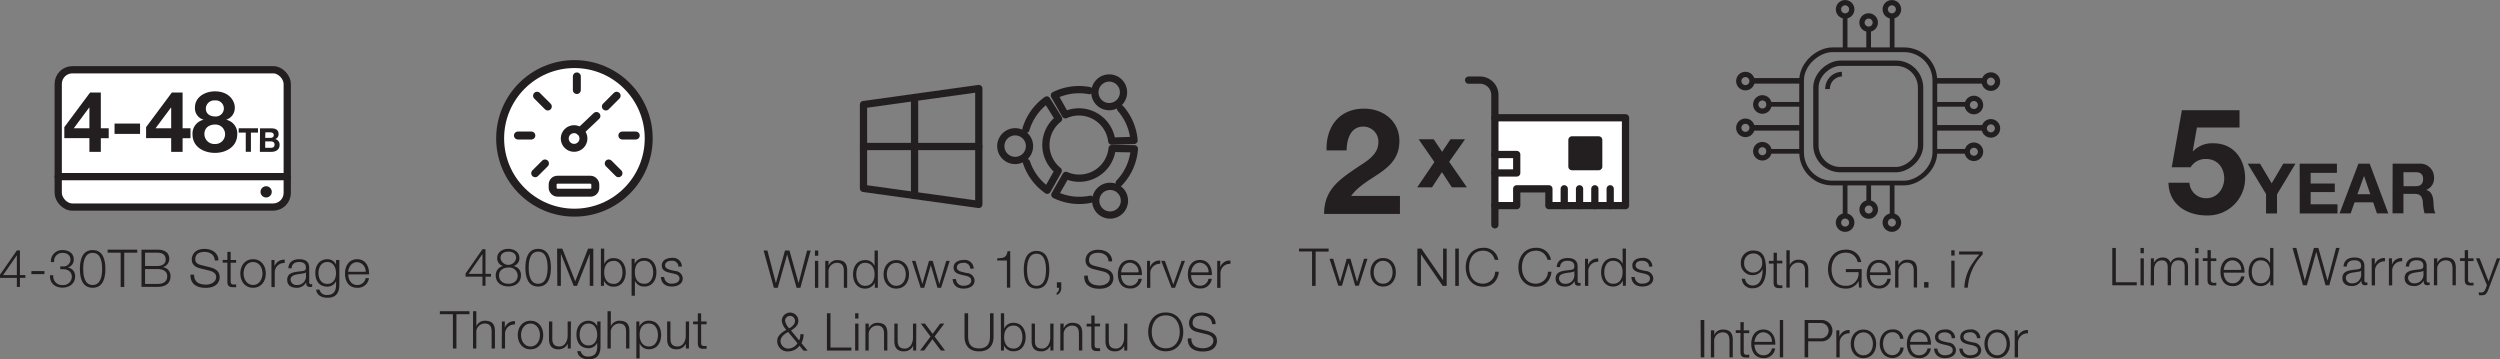 <svg id="Layer_1" data-name="Layer 1" xmlns="http://www.w3.org/2000/svg" viewBox="0 0 754.49 108.43"><rect x="0" y="0" width="754.49" height="108.43" fill="#808080" stroke="none"/><defs><style>.cls-1,.cls-5{fill:#fff;}.cls-1,.cls-10,.cls-11,.cls-12,.cls-3,.cls-4,.cls-5,.cls-6,.cls-7,.cls-8,.cls-9{stroke:#231f20;}.cls-1,.cls-3,.cls-4,.cls-7{stroke-linecap:round;}.cls-1,.cls-3,.cls-4{stroke-linejoin:round;stroke-width:2.19px;}.cls-2,.cls-4{fill:#231f20;}.cls-10,.cls-11,.cls-12,.cls-3,.cls-6,.cls-7,.cls-8,.cls-9{fill:none;}.cls-10,.cls-11,.cls-12,.cls-5,.cls-6,.cls-7,.cls-8,.cls-9{stroke-miterlimit:10;}.cls-5,.cls-6,.cls-7{stroke-width:2.4px;}.cls-8{stroke-width:1.42px;}.cls-9{stroke-width:1.61px;}.cls-10{stroke-width:1.68px;}.cls-11{stroke-width:1.68px;}.cls-12{stroke-width:1.6px;}</style></defs><rect class="cls-1" x="17.57" y="21.05" width="69.12" height="41.44" rx="4.27"/><line class="cls-1" x1="17.57" y1="53.31" x2="86.7" y2="53.31"/><path class="cls-2" d="M416.69,654h8.93v.91H421.7v10.35h-1.08V654.87h-3.93Z" transform="translate(-24.65 -578.98)"/><path class="cls-2" d="M425.9,657.08H427l2.09,7h0l2-7h1.12l2,7h0l2.09-7h1.05l-2.61,8.14h-1.09l-2-6.84h0l-2,6.84h-1.09Z" transform="translate(-24.65 -578.98)"/><path class="cls-2" d="M445.92,661.15c0,2.34-1.36,4.31-3.85,4.31s-3.85-2-3.85-4.31,1.36-4.3,3.85-4.3S445.92,658.82,445.92,661.15Zm-6.7,0c0,1.74.94,3.47,2.85,3.47s2.86-1.73,2.86-3.47-.95-3.47-2.86-3.47S439.22,659.42,439.22,661.15Z" transform="translate(-24.65 -578.98)"/><path class="cls-2" d="M452.41,654h1.2l6.56,9.53h0V654h1.08v11.26h-1.2l-6.57-9.53h0v9.53h-1.07Z" transform="translate(-24.65 -578.98)"/><path class="cls-2" d="M463.84,654h1.07v11.26h-1.07Z" transform="translate(-24.65 -578.98)"/><path class="cls-2" d="M475.72,657.37a3.42,3.42,0,0,0-3.46-2.73c-3,0-4.24,2.49-4.24,5s1.26,4.95,4.24,4.95a3.69,3.69,0,0,0,3.62-3.61H477c-.3,2.76-2.05,4.53-4.69,4.53-3.55,0-5.31-2.79-5.31-5.87s1.76-5.87,5.31-5.87a4.32,4.32,0,0,1,4.53,3.65Z" transform="translate(-24.65 -578.98)"/><path class="cls-2" d="M491.66,657.37a3.42,3.42,0,0,0-3.46-2.73c-3,0-4.24,2.49-4.24,5s1.26,4.95,4.24,4.95a3.68,3.68,0,0,0,3.62-3.61h1.07c-.3,2.76-2.05,4.53-4.69,4.53-3.55,0-5.31-2.79-5.31-5.87s1.76-5.87,5.31-5.87a4.32,4.32,0,0,1,4.53,3.65Z" transform="translate(-24.65 -578.98)"/><path class="cls-2" d="M494.47,659.58c.09-1.91,1.44-2.73,3.3-2.73,1.43,0,3,.44,3,2.61v4.33a.53.53,0,0,0,.59.6.74.74,0,0,0,.31-.07v.84a2.53,2.53,0,0,1-.64.06c-1,0-1.17-.56-1.17-1.42h0a3.12,3.12,0,0,1-3,1.66c-1.5,0-2.73-.74-2.73-2.38,0-2.29,2.23-2.37,4.37-2.62.82-.1,1.28-.21,1.28-1.11,0-1.34-1-1.67-2.13-1.67s-2.14.57-2.18,1.9Zm5.3,1.19h0c-.13.24-.57.32-.84.37-1.69.3-3.78.28-3.78,1.87a1.69,1.69,0,0,0,1.81,1.61,2.61,2.61,0,0,0,2.84-2.55Z" transform="translate(-24.65 -578.98)"/><path class="cls-2" d="M503,657.08h.91V659h0a3,3,0,0,1,3.08-2v1a2.8,2.8,0,0,0-3,2.91v4.34h-1Z" transform="translate(-24.65 -578.98)"/><path class="cls-2" d="M515.33,665.22h-.91v-1.54h0a3.22,3.22,0,0,1-2.9,1.78c-2.48,0-3.66-2-3.66-4.31s1.18-4.3,3.66-4.3a2.9,2.9,0,0,1,2.83,1.78h0V654h1Zm-3.85-.6c2.12,0,2.86-1.78,2.86-3.47s-.74-3.47-2.86-3.47c-1.89,0-2.66,1.78-2.66,3.47S509.59,664.62,511.48,664.62Z" transform="translate(-24.65 -578.98)"/><path class="cls-2" d="M522.32,659.46c0-1.23-1-1.78-2.13-1.78-.88,0-1.92.35-1.92,1.41,0,.88,1,1.2,1.69,1.37l1.32.3A2.38,2.38,0,0,1,523.6,663c0,1.77-1.75,2.45-3.26,2.45-1.9,0-3.19-.88-3.35-2.87h1a2.13,2.13,0,0,0,2.39,2c.93,0,2.23-.41,2.23-1.54,0-1-.89-1.26-1.78-1.49l-1.28-.28c-1.3-.35-2.27-.79-2.27-2.18,0-1.65,1.62-2.28,3.06-2.28a2.67,2.67,0,0,1,3,2.61Z" transform="translate(-24.65 -578.98)"/><path class="cls-2" d="M425,624.37c-.22-7.12,3.83-12.6,11.3-12.6,5.7,0,10.68,3.65,10.68,9.75,0,4.67-2.49,7.25-5.56,9.43s-6.72,4-9,7.17h14.73v5.42H424.26c0-7.2,4.45-10.27,9.83-13.92,2.76-1.87,6.5-3.79,6.54-7.61A4.5,4.5,0,0,0,436,617.2c-3.74,0-4.94,3.87-4.94,7.17Z" transform="translate(-24.65 -578.98)"/><path class="cls-2" d="M457.55,627.88,452.78,621h4.55l2.55,3.79,2.53-3.79h4.4L462,627.8l5.36,7.72h-4.54l-3-4.58-3,4.58h-4.47Z" transform="translate(-24.65 -578.98)"/><polyline class="cls-1" points="451.15 35.55 490.57 35.55 490.57 62.05 467.45 62.05 467.45 56.98 457.74 56.98 457.74 62.05 451.15 62.05"/><line class="cls-3" x1="476.7" y1="62.05" x2="476.7" y2="56.98"/><line class="cls-3" x1="472.08" y1="62.05" x2="472.08" y2="56.98"/><line class="cls-3" x1="481.32" y1="62.05" x2="481.32" y2="56.98"/><line class="cls-3" x1="485.95" y1="62.05" x2="485.95" y2="56.98"/><path class="cls-3" d="M475.8,646.82V607.65a4.49,4.49,0,0,0-4.49-4.49h-3.44" transform="translate(-24.65 -578.98)"/><rect class="cls-4" x="474.41" y="42.22" width="8.07" height="8.07"/><polyline class="cls-3" points="451.15 46.63 457.74 46.63 457.74 52.2 451.15 52.2"/><path class="cls-2" d="M24.65,661.88l5.11-7.34h.9V662h1.65v.83H30.66v2.75h-.92v-2.75H24.65Zm5.09.13v-6h0l-4.16,6Z" transform="translate(-24.65 -578.98)"/><path class="cls-2" d="M34.12,661.71v-.92h3.94v.92Z" transform="translate(-24.65 -578.98)"/><path class="cls-2" d="M40.74,662.07A2.6,2.6,0,0,0,43.51,665a2.57,2.57,0,0,0,2.82-2.45c0-1.56-1.18-2.33-2.65-2.33h-.84v-.84h.84a2.06,2.06,0,0,0,2.24-2c0-1.45-1.09-2.08-2.41-2.08A2.44,2.44,0,0,0,41,658.08H40a3.4,3.4,0,0,1,3.49-3.63c1.74,0,3.42.85,3.42,2.81a2.37,2.37,0,0,1-1.86,2.44v0a2.57,2.57,0,0,1,2.27,2.72c0,2.17-1.76,3.37-3.8,3.37-2.29,0-3.93-1.39-3.77-3.76Z" transform="translate(-24.65 -578.98)"/><path class="cls-2" d="M56.46,660.13c0,2.59-.63,5.7-3.85,5.7s-3.85-3.11-3.85-5.68.63-5.7,3.85-5.7S56.46,657.56,56.46,660.13Zm-6.7,0c0,1.92.33,4.86,2.85,4.86s2.86-2.94,2.86-4.86-.33-4.84-2.86-4.84S49.76,658.22,49.76,660.13Z" transform="translate(-24.65 -578.98)"/><path class="cls-2" d="M57.14,654.32h8.93v.92H62.14v10.35H61.07V655.24H57.14Z" transform="translate(-24.65 -578.98)"/><path class="cls-2" d="M67.35,654.32h4.77c1.89,0,3.61.67,3.61,2.76a2.56,2.56,0,0,1-2,2.53v0a2.64,2.64,0,0,1,2.38,2.75c0,1.07-.38,3.2-4,3.2H67.35Zm1.08,4.94h3.69c1.72,0,2.54-.85,2.54-1.91,0-1.4-.87-2.11-2.54-2.11H68.43Zm0,5.41h3.69c1.59,0,3-.52,3-2.32,0-1.43-1.09-2.17-3-2.17H68.43Z" transform="translate(-24.65 -578.98)"/><path class="cls-2" d="M83.21,661.88c0,2.32,1.63,3,3.68,3,1.18,0,3-.65,3-2.29,0-1.28-1.27-1.78-2.32-2l-2.5-.62c-1.33-.33-2.55-1-2.55-2.71,0-1.11.71-3.17,3.89-3.17,2.22,0,4.18,1.2,4.16,3.5H89.48C89.42,655.87,88,655,86.4,655s-2.82.57-2.82,2.24c0,1.06.79,1.5,1.7,1.72l2.75.68c1.59.43,2.92,1.12,2.92,3,0,.77-.32,3.22-4.31,3.22-2.67,0-4.62-1.2-4.5-4Z" transform="translate(-24.65 -578.98)"/><path class="cls-2" d="M94.26,657.45h1.66v.83H94.26v5.49c0,.65.1,1,.81,1.08a8.24,8.24,0,0,0,.85-.05v.85c-.3,0-.59,0-.88,0-1.33,0-1.79-.44-1.77-1.83v-5.57H91.85v-.83h1.42V655h1Z" transform="translate(-24.65 -578.98)"/><path class="cls-2" d="M104.87,661.52c0,2.33-1.36,4.31-3.85,4.31s-3.85-2-3.85-4.31,1.35-4.31,3.85-4.31S104.87,659.18,104.87,661.52Zm-6.71,0c0,1.73,1,3.47,2.86,3.47s2.85-1.74,2.85-3.47-.94-3.47-2.85-3.47S98.16,659.78,98.16,661.52Z" transform="translate(-24.65 -578.98)"/><path class="cls-2" d="M106.57,657.45h.92v1.91h0a3,3,0,0,1,3.08-2v1a2.81,2.81,0,0,0-3,2.92v4.34h-1Z" transform="translate(-24.65 -578.98)"/><path class="cls-2" d="M111.67,659.94c.1-1.91,1.44-2.73,3.3-2.73,1.43,0,3,.44,3,2.62v4.32a.52.52,0,0,0,.58.6.9.9,0,0,0,.31-.06v.84a3.1,3.1,0,0,1-.64.06c-1,0-1.17-.57-1.17-1.42h0a3.12,3.12,0,0,1-3,1.66c-1.5,0-2.73-.75-2.73-2.39,0-2.28,2.23-2.36,4.37-2.62.82-.09,1.28-.2,1.28-1.1,0-1.34-1-1.67-2.13-1.67s-2.14.57-2.18,1.89Zm5.3,1.2h0c-.13.24-.57.32-.84.36-1.68.3-3.78.29-3.78,1.88a1.7,1.7,0,0,0,1.81,1.61,2.61,2.61,0,0,0,2.84-2.56Z" transform="translate(-24.65 -578.98)"/><path class="cls-2" d="M127.06,664.93c0,2.43-1,3.91-3.62,3.91-1.62,0-3.23-.73-3.37-2.46h1a2.14,2.14,0,0,0,2.38,1.62c1.83,0,2.62-1.09,2.62-3.07v-1.11h0a2.81,2.81,0,0,1-2.59,1.67c-2.6,0-3.67-1.86-3.67-4.18s1.32-4.1,3.67-4.1a2.85,2.85,0,0,1,2.59,1.64h0v-1.4h1Zm-1-3.51c0-1.59-.74-3.37-2.62-3.37s-2.68,1.69-2.68,3.37.85,3.24,2.68,3.24S126.06,663.08,126.06,661.42Z" transform="translate(-24.65 -578.98)"/><path class="cls-2" d="M129.76,661.79c0,1.45.77,3.2,2.68,3.2a2.49,2.49,0,0,0,2.56-2.08h1a3.33,3.33,0,0,1-3.55,2.92c-2.59,0-3.68-2-3.68-4.31,0-2.15,1.09-4.31,3.68-4.31s3.66,2.29,3.58,4.58ZM135,661a2.74,2.74,0,0,0-2.59-2.9c-1.63,0-2.53,1.42-2.68,2.9Z" transform="translate(-24.65 -578.98)"/><path class="cls-2" d="M51.63,620.67H44.06v-3.32l7.77-10.44h3.25v10.77h2.38v3H55.08v4.14H51.63Zm0-9.21h-.08l-4.63,6.22h4.71Z" transform="translate(-24.65 -578.98)"/><path class="cls-2" d="M59.22,616.27h7.7v3.12h-7.7Z" transform="translate(-24.65 -578.98)"/><path class="cls-2" d="M76.31,620.67H68.74v-3.32l7.77-10.44h3.25v10.77h2.38v3H79.76v4.14H76.31Zm0-9.21h-.08l-4.63,6.22h4.71Z" transform="translate(-24.65 -578.98)"/><path class="cls-2" d="M89.51,606.55c4.45,0,6,3.07,6,4.81a3.75,3.75,0,0,1-2.61,3.76v0a4.2,4.2,0,0,1,3.35,4.38c0,3.76-3.37,5.62-6.7,5.62s-6.8-1.74-6.8-5.6a4.26,4.26,0,0,1,3.38-4.4v0a3.57,3.57,0,0,1-2.64-3.68C83.47,608.22,86.59,606.55,89.51,606.55Zm0,15.89a2.94,2.94,0,0,0,3.07-3,2.9,2.9,0,0,0-3.07-2.87c-1.76,0-3.17,1-3.17,2.84A3,3,0,0,0,89.53,622.44Zm0-8.32a2.43,2.43,0,1,0,0-4.83,2.52,2.52,0,0,0-2.74,2.48C86.77,613.33,88.05,614.12,89.51,614.12Z" transform="translate(-24.65 -578.98)"/><path class="cls-2" d="M98.82,619H96.69v-1.31h5.82V619h-2.13v5.79H98.82Z" transform="translate(-24.65 -578.98)"/><path class="cls-2" d="M103.12,617.71h3.35c1.35,0,2.26.44,2.26,1.76a1.53,1.53,0,0,1-1,1.48,1.73,1.73,0,0,1,1.3,1.8c0,1.45-1.22,2.06-2.5,2.06h-3.45Zm1.57,2.88h1.58c.54,0,1-.25,1-.85s-.51-.82-1.07-.82h-1.46Zm0,3h1.67c.61,0,1.15-.2,1.15-.93s-.46-1-1.12-1h-1.7Z" transform="translate(-24.65 -578.98)"/><circle class="cls-2" cx="80.32" cy="57.9" r="1.7"/><path class="cls-2" d="M255.1,654.58h1.15l2.56,9.86h0l2.75-9.86h1.34l2.76,9.86h0l2.57-9.86h1.08l-3.11,11.26h-1.14l-2.85-10.08h0l-2.84,10.08h-1.16Z" transform="translate(-24.65 -578.98)"/><path class="cls-2" d="M270.6,654.58h1v1.59h-1Zm0,3.12h1v8.14h-1Z" transform="translate(-24.65 -578.98)"/><path class="cls-2" d="M273.71,657.7h1v1.41h0a2.78,2.78,0,0,1,2.61-1.64c2.29,0,3,1.2,3,3.14v5.23h-1v-5.08c0-1.4-.46-2.46-2.07-2.46a2.57,2.57,0,0,0-2.56,2.8v4.74h-1Z" transform="translate(-24.65 -578.98)"/><path class="cls-2" d="M289.58,665.84h-.91V664.3h0a3.22,3.22,0,0,1-2.91,1.78c-2.47,0-3.66-2-3.66-4.31s1.19-4.3,3.66-4.3a2.9,2.9,0,0,1,2.83,1.78h0v-4.67h1Zm-3.85-.59c2.12,0,2.86-1.79,2.86-3.48s-.74-3.47-2.86-3.47c-1.89,0-2.66,1.79-2.66,3.47S283.84,665.25,285.73,665.25Z" transform="translate(-24.65 -578.98)"/><path class="cls-2" d="M299,661.77c0,2.34-1.36,4.31-3.85,4.31s-3.85-2-3.85-4.31,1.36-4.3,3.85-4.3S299,659.44,299,661.77Zm-6.71,0c0,1.74,1,3.48,2.86,3.48s2.86-1.74,2.86-3.48-.95-3.47-2.86-3.47S292.28,660,292.28,661.77Z" transform="translate(-24.65 -578.98)"/><path class="cls-2" d="M299.88,657.7h1.05l2.09,7h0l2-7h1.12l2,7h0l2.08-7h1.05l-2.61,8.14h-1.09l-2-6.84h0l-2,6.84H302.5Z" transform="translate(-24.65 -578.98)"/><path class="cls-2" d="M317.49,660.09a1.88,1.88,0,0,0-2.13-1.79c-.89,0-1.93.35-1.93,1.41,0,.88,1,1.2,1.69,1.37l1.33.3a2.39,2.39,0,0,1,2.32,2.26c0,1.76-1.76,2.44-3.27,2.44-1.89,0-3.19-.88-3.35-2.87h1a2.15,2.15,0,0,0,2.4,2c.93,0,2.22-.42,2.22-1.55,0-1-.88-1.26-1.78-1.48l-1.28-.29c-1.29-.35-2.27-.79-2.27-2.18,0-1.65,1.62-2.28,3.06-2.28a2.67,2.67,0,0,1,3,2.62Z" transform="translate(-24.65 -578.98)"/><path class="cls-2" d="M325.62,656.93c1.73-.06,2.81-.09,3.11-2.13h.8v11h-1v-8.2h-2.92Z" transform="translate(-24.65 -578.98)"/><path class="cls-2" d="M341.32,660.39c0,2.58-.63,5.69-3.85,5.69s-3.85-3.11-3.85-5.68.63-5.69,3.85-5.69S341.32,657.81,341.32,660.39Zm-6.71,0c0,1.92.33,4.86,2.86,4.86s2.85-2.94,2.85-4.86-.33-4.85-2.85-4.85S334.61,658.48,334.61,660.39Z" transform="translate(-24.65 -578.98)"/><path class="cls-2" d="M344.93,664.17v1.69a2.13,2.13,0,0,1-1.38,2.15v-.68c.52-.19.75-1,.72-1.49h-.66v-1.67Z" transform="translate(-24.65 -578.98)"/><path class="cls-2" d="M352.94,662.14c-.05,2.32,1.62,3,3.67,3,1.19,0,3-.65,3-2.29,0-1.28-1.27-1.78-2.32-2l-2.5-.61c-1.33-.33-2.54-1-2.54-2.72,0-1.1.71-3.17,3.88-3.17,2.22,0,4.18,1.2,4.16,3.51H359.2c-.06-1.72-1.48-2.59-3.08-2.59s-2.82.57-2.82,2.24c0,1.06.79,1.5,1.7,1.72l2.75.68c1.59.42,2.92,1.12,2.92,3,0,.78-.32,3.22-4.31,3.22-2.67,0-4.62-1.2-4.5-3.94Z" transform="translate(-24.65 -578.98)"/><path class="cls-2" d="M363,662c0,1.45.77,3.21,2.68,3.21a2.5,2.5,0,0,0,2.56-2.09h1a3.32,3.32,0,0,1-3.55,2.92c-2.59,0-3.67-2-3.67-4.31,0-2.14,1.08-4.3,3.67-4.3s3.66,2.28,3.58,4.57Zm5.27-.83a2.74,2.74,0,0,0-2.59-2.91c-1.62,0-2.52,1.42-2.68,2.91Z" transform="translate(-24.65 -578.98)"/><path class="cls-2" d="M370.82,657.7h.91v1.91h0a3,3,0,0,1,3.08-2v1a2.8,2.8,0,0,0-3,2.92v4.33h-1Z" transform="translate(-24.65 -578.98)"/><path class="cls-2" d="M375.09,657.7h1.11l2.55,7.15h0l2.52-7.15h1l-3,8.14h-1.06Z" transform="translate(-24.65 -578.98)"/><path class="cls-2" d="M384.12,662c0,1.45.78,3.21,2.68,3.21a2.49,2.49,0,0,0,2.56-2.09h1a3.32,3.32,0,0,1-3.55,2.92c-2.58,0-3.67-2-3.67-4.31,0-2.14,1.09-4.3,3.67-4.3s3.66,2.28,3.59,4.57Zm5.27-.83a2.74,2.74,0,0,0-2.59-2.91c-1.62,0-2.52,1.42-2.68,2.91Z" transform="translate(-24.65 -578.98)"/><path class="cls-2" d="M392,657.7h.92v1.91h0a3,3,0,0,1,3.07-2v1a2.8,2.8,0,0,0-3,2.92v4.33h-1Z" transform="translate(-24.65 -578.98)"/><path class="cls-2" d="M265.93,683.32a4.26,4.26,0,0,1-3.31,1.7,3.09,3.09,0,0,1-3.41-3.16c0-1.61,1.5-2.66,2.76-3.34a4.75,4.75,0,0,1-1.38-2.71,2.5,2.5,0,0,1,5,0c0,1.4-1.09,2.2-2.21,2.91l2.46,3a3.88,3.88,0,0,0,.34-1.89h1a6.06,6.06,0,0,1-.66,2.7l1.89,2.28h-1.25Zm-3.42-4.15c-1.07.58-2.3,1.43-2.3,2.79a2.32,2.32,0,0,0,2.44,2.22,3.36,3.36,0,0,0,2.67-1.61Zm-.93-3.36a4.45,4.45,0,0,0,1.26,2.27c.79-.49,1.74-1.19,1.74-2.27a1.5,1.5,0,0,0-3,0Z" transform="translate(-24.65 -578.98)"/><path class="cls-2" d="M274.21,673.52h1.07v10.35h6.31v.91h-7.38Z" transform="translate(-24.65 -578.98)"/><path class="cls-2" d="M282.73,673.52h1v1.59h-1Zm0,3.12h1v8.14h-1Z" transform="translate(-24.65 -578.98)"/><path class="cls-2" d="M285.84,676.64h1v1.41h0a2.78,2.78,0,0,1,2.61-1.64c2.28,0,3,1.19,3,3.13v5.24h-1V679.7c0-1.4-.46-2.46-2.07-2.46a2.57,2.57,0,0,0-2.56,2.79v4.75h-1Z" transform="translate(-24.65 -578.98)"/><path class="cls-2" d="M301.14,684.78h-.91v-1.46h0a3,3,0,0,1-2.81,1.7c-2.05,0-2.86-1.2-2.86-3.09v-5.29h1v5.3c.05,1.47.6,2.24,2.18,2.24s2.44-1.61,2.44-3.26v-4.28h1Z" transform="translate(-24.65 -578.98)"/><path class="cls-2" d="M305.47,680.55l-2.92-3.91h1.25l2.32,3.09,2.27-3.09h1.25l-2.94,3.9,3.17,4.24h-1.26l-2.56-3.42-2.5,3.42h-1.24Z" transform="translate(-24.65 -578.98)"/><path class="cls-2" d="M315.74,673.52h1.08v7c0,2.62,1.23,3.61,3.3,3.61s3.32-1,3.31-3.61v-7h1.07v7.21c0,2.32-1.25,4.29-4.38,4.29s-4.38-2-4.38-4.29Z" transform="translate(-24.65 -578.98)"/><path class="cls-2" d="M326.7,673.52h1v4.67h0a2.9,2.9,0,0,1,2.83-1.78c2.47,0,3.66,2,3.66,4.3S333,685,330.55,685a3.06,3.06,0,0,1-2.91-1.78h0v1.54h-.91Zm3.85,3.72c-2.12,0-2.86,1.78-2.86,3.47s.74,3.47,2.86,3.47c1.89,0,2.66-1.78,2.66-3.47S332.44,677.24,330.55,677.24Z" transform="translate(-24.65 -578.98)"/><path class="cls-2" d="M342.57,684.78h-.91v-1.46h0a3,3,0,0,1-2.81,1.7c-2.05,0-2.86-1.2-2.86-3.09v-5.29h1v5.3c0,1.47.6,2.24,2.17,2.24s2.45-1.61,2.45-3.26v-4.28h1Z" transform="translate(-24.65 -578.98)"/><path class="cls-2" d="M344.66,676.64h1v1.41h0a2.77,2.77,0,0,1,2.61-1.64c2.28,0,3,1.19,3,3.13v5.24h-1V679.7c0-1.4-.45-2.46-2.06-2.46a2.57,2.57,0,0,0-2.56,2.79v4.75h-1Z" transform="translate(-24.65 -578.98)"/><path class="cls-2" d="M355,676.64h1.65v.84H355V683c0,.65.09,1,.8,1.07a6,6,0,0,0,.85,0v.86c-.3,0-.58,0-.88,0-1.32,0-1.78-.44-1.77-1.83v-5.57h-1.42v-.84H354V674.2h1Z" transform="translate(-24.65 -578.98)"/><path class="cls-2" d="M364.86,684.78h-.92v-1.46h0a3,3,0,0,1-2.81,1.7c-2.05,0-2.85-1.2-2.85-3.09v-5.29h1v5.3c.05,1.47.6,2.24,2.18,2.24s2.44-1.61,2.44-3.26v-4.28h1Z" transform="translate(-24.65 -578.98)"/><path class="cls-2" d="M376.47,673.28c3.54,0,5.3,2.79,5.3,5.87S380,685,376.47,685s-5.31-2.79-5.31-5.87S372.92,673.28,376.47,673.28Zm0,10.82c3,0,4.23-2.49,4.23-5s-1.26-4.95-4.23-4.95-4.24,2.49-4.24,4.95S373.49,684.1,376.47,684.1Z" transform="translate(-24.65 -578.98)"/><path class="cls-2" d="M384.18,681.08c-.05,2.31,1.62,3,3.67,3,1.19,0,3-.64,3-2.28,0-1.28-1.27-1.79-2.31-2l-2.51-.61c-1.33-.34-2.54-1-2.54-2.72,0-1.1.71-3.17,3.88-3.17,2.22,0,4.18,1.2,4.16,3.5h-1.07c-.06-1.72-1.48-2.58-3.08-2.58s-2.82.56-2.82,2.24c0,1,.79,1.5,1.7,1.72l2.75.67c1.59.43,2.92,1.13,2.92,3,0,.77-.32,3.22-4.31,3.22-2.67,0-4.62-1.2-4.5-3.94Z" transform="translate(-24.65 -578.98)"/><path class="cls-2" d="M165.16,661.51l5.11-7.33h.9v7.46h1.66v.84h-1.66v2.74h-.92v-2.74h-5.09Zm5.09.13v-6h0l-4.16,6Z" transform="translate(-24.65 -578.98)"/><path class="cls-2" d="M179.61,659.27v0a2.69,2.69,0,0,1,2.26,2.82c0,2.22-1.74,3.33-3.8,3.33s-3.81-1.11-3.81-3.33a2.78,2.78,0,0,1,2.24-2.82v0a2.37,2.37,0,0,1-1.79-2.43c0-1.89,1.72-2.76,3.34-2.76s3.36.87,3.36,2.76A2.42,2.42,0,0,1,179.61,659.27Zm1.27,2.86a2.49,2.49,0,0,0-2.81-2.4c-1.52,0-2.81.77-2.81,2.4s1.26,2.49,2.81,2.49S180.88,663.82,180.88,662.13Zm-.46-5.29c0-1.26-1-1.92-2.35-1.92s-2.37.66-2.37,1.92a2.38,2.38,0,0,0,4.72,0Z" transform="translate(-24.65 -578.98)"/><path class="cls-2" d="M190.91,659.76c0,2.59-.63,5.7-3.85,5.7s-3.85-3.11-3.85-5.68.63-5.7,3.85-5.7S190.91,657.19,190.91,659.76Zm-6.7,0c0,1.93.33,4.86,2.85,4.86s2.86-2.93,2.86-4.86-.33-4.84-2.86-4.84S184.21,657.85,184.21,659.76Z" transform="translate(-24.65 -578.98)"/><path class="cls-2" d="M192.78,654h1.57l3.9,9.87,3.88-9.87h1.58v11.26h-1.07v-9.73h0l-3.85,9.73h-1l-3.87-9.73h0v9.73h-1.07Z" transform="translate(-24.65 -578.98)"/><path class="cls-2" d="M206,654h1v4.67h0a2.91,2.91,0,0,1,2.83-1.79c2.47,0,3.66,2,3.66,4.31s-1.19,4.31-3.66,4.31a3.06,3.06,0,0,1-2.91-1.78h0v1.54H206Zm3.85,3.72c-2.12,0-2.86,1.78-2.86,3.47s.74,3.47,2.86,3.47c1.89,0,2.66-1.78,2.66-3.47S211.73,657.68,209.84,657.68Z" transform="translate(-24.65 -578.98)"/><path class="cls-2" d="M215.27,657.08h.91v1.55h0a3.06,3.06,0,0,1,2.91-1.79c2.47,0,3.66,2,3.66,4.31s-1.19,4.31-3.66,4.31a2.92,2.92,0,0,1-2.83-1.78h0v4.56h-1Zm3.85.6c-2.2,0-2.86,1.63-2.86,3.47s.74,3.47,2.86,3.47c1.89,0,2.66-1.78,2.66-3.47S221,657.68,219.12,657.68Z" transform="translate(-24.65 -578.98)"/><path class="cls-2" d="M229.42,659.46a1.87,1.87,0,0,0-2.13-1.78c-.88,0-1.92.35-1.92,1.4,0,.89,1,1.2,1.68,1.38l1.33.3A2.38,2.38,0,0,1,230.7,663c0,1.77-1.75,2.45-3.27,2.45-1.89,0-3.18-.88-3.34-2.87h1a2.15,2.15,0,0,0,2.4,2c.93,0,2.23-.41,2.23-1.54,0-1-.89-1.27-1.79-1.49l-1.28-.28c-1.29-.35-2.27-.79-2.27-2.18,0-1.65,1.63-2.29,3.06-2.29a2.68,2.68,0,0,1,3,2.62Z" transform="translate(-24.65 -578.98)"/><path class="cls-2" d="M157.4,672.9h8.93v.91H162.4v10.35h-1.07V673.81H157.4Z" transform="translate(-24.65 -578.98)"/><path class="cls-2" d="M167.41,672.9h1v4.52h0a2.78,2.78,0,0,1,2.61-1.64c2.28,0,3,1.2,3,3.14v5.24h-1v-5.08c0-1.4-.45-2.46-2.06-2.46a2.57,2.57,0,0,0-2.56,2.79v4.75h-1Z" transform="translate(-24.65 -578.98)"/><path class="cls-2" d="M176.12,676H177v1.91h0a3,3,0,0,1,3.07-2v1a2.81,2.81,0,0,0-3,2.92v4.34h-1Z" transform="translate(-24.65 -578.98)"/><path class="cls-2" d="M188.6,680.09c0,2.34-1.36,4.31-3.85,4.31s-3.85-2-3.85-4.31,1.36-4.31,3.85-4.31S188.6,677.76,188.6,680.09Zm-6.71,0c0,1.74,1,3.47,2.86,3.47s2.86-1.73,2.86-3.47-1-3.47-2.86-3.47S181.89,678.36,181.89,680.09Z" transform="translate(-24.65 -578.98)"/><path class="cls-2" d="M196.9,684.16H196v-1.47h0a3,3,0,0,1-2.81,1.71c-2.05,0-2.86-1.2-2.86-3.09V676h1v5.3c.05,1.47.6,2.24,2.18,2.24s2.45-1.61,2.45-3.26V676h1Z" transform="translate(-24.65 -578.98)"/><path class="cls-2" d="M205.88,683.5c0,2.43-.94,3.91-3.61,3.91-1.63,0-3.24-.72-3.38-2.46h1a2.14,2.14,0,0,0,2.38,1.63c1.83,0,2.62-1.09,2.62-3.08v-1.11h0a2.82,2.82,0,0,1-2.59,1.68c-2.6,0-3.68-1.86-3.68-4.18s1.33-4.11,3.68-4.11a2.88,2.88,0,0,1,2.59,1.64h0V676h1Zm-1-3.5c0-1.6-.74-3.38-2.62-3.38s-2.68,1.69-2.68,3.38.85,3.23,2.68,3.23S204.89,681.65,204.89,680Z" transform="translate(-24.65 -578.98)"/><path class="cls-2" d="M208,672.9h1v4.52h0a2.77,2.77,0,0,1,2.6-1.64c2.29,0,3,1.2,3,3.14v5.24h-1v-5.08c0-1.4-.46-2.46-2.07-2.46a2.57,2.57,0,0,0-2.55,2.79v4.75h-1Z" transform="translate(-24.65 -578.98)"/><path class="cls-2" d="M216.69,676h.92v1.55h0a3,3,0,0,1,2.9-1.79c2.48,0,3.67,2,3.67,4.31s-1.19,4.31-3.67,4.31a2.91,2.91,0,0,1-2.82-1.78h0v4.55h-1Zm3.85.6c-2.19,0-2.85,1.62-2.85,3.47,0,1.69.74,3.47,2.85,3.47,1.9,0,2.67-1.78,2.67-3.47S222.44,676.62,220.54,676.62Z" transform="translate(-24.65 -578.98)"/><path class="cls-2" d="M232.57,684.16h-.92v-1.47h0a3,3,0,0,1-2.81,1.71c-2.05,0-2.85-1.2-2.85-3.09V676h1v5.3c.05,1.47.6,2.24,2.18,2.24s2.45-1.61,2.45-3.26V676h1Z" transform="translate(-24.65 -578.98)"/><path class="cls-2" d="M236.25,676h1.65v.84h-1.65v5.49c0,.64.09,1,.8,1.07a7.92,7.92,0,0,0,.85,0v.85c-.3,0-.58,0-.88,0-1.32,0-1.78-.45-1.77-1.83v-5.57h-1.42V676h1.42v-2.45h1Z" transform="translate(-24.65 -578.98)"/><circle class="cls-5" cx="173.36" cy="41.76" r="22.42"/><rect class="cls-6" x="166.79" y="54.24" width="12.87" height="3.91" rx="1.43"/><circle class="cls-6" cx="173.26" cy="41.8" r="2.82"/><line class="cls-7" x1="175.08" y1="39.66" x2="180" y2="35"/><line class="cls-7" x1="182.85" y1="32.14" x2="186.1" y2="28.89"/><line class="cls-7" x1="187.82" y1="40.9" x2="191.87" y2="40.9"/><line class="cls-7" x1="183.71" y1="49.33" x2="186.66" y2="52.28"/><line class="cls-7" x1="174.09" y1="23.06" x2="174.09" y2="27.17"/><line class="cls-7" x1="165.33" y1="32.14" x2="162.08" y2="28.89"/><line class="cls-7" x1="160.36" y1="40.9" x2="156.31" y2="40.9"/><line class="cls-7" x1="164.47" y1="49.33" x2="161.52" y2="52.28"/><polygon class="cls-3" points="295.4 61.7 260.6 56.86 260.6 31.56 295.4 26.72 295.4 61.7"/><line class="cls-3" x1="260.6" y1="44.21" x2="295.4" y2="44.21"/><line class="cls-3" x1="276.01" y1="29.42" x2="276.01" y2="59"/><path class="cls-3" d="M334.45,628a16.73,16.73,0,0,0,6.26,8.39l3.31-5.89a10,10,0,0,1,.11-15.65l-3.56-5.7a16.7,16.7,0,0,0-6.3,8.86" transform="translate(-24.65 -578.98)"/><path class="cls-3" d="M335.35,623.08a4.33,4.33,0,1,1-4.33-4.33A4.33,4.33,0,0,1,335.35,623.08Z" transform="translate(-24.65 -578.98)"/><path class="cls-3" d="M362.41,634.21A16.59,16.59,0,0,0,367,623.89l-6.71-.13a10,10,0,0,1-9.94,9,9.83,9.83,0,0,1-4-.85l-3.34,5.84a16.81,16.81,0,0,0,10.7,1.38" transform="translate(-24.65 -578.98)"/><path class="cls-3" d="M364,639.54a4.33,4.33,0,1,1-4.32-4.32A4.32,4.32,0,0,1,364,639.54Z" transform="translate(-24.65 -578.98)"/><path class="cls-3" d="M353.41,606.32a16.79,16.79,0,0,0-10.55,1.45l3.32,5.85a10,10,0,0,1,14,7.94l6.72-.2a16.58,16.58,0,0,0-4.07-9.61" transform="translate(-24.65 -578.98)"/><path class="cls-3" d="M363.72,606.84a4.32,4.32,0,1,1-4.32-4.32A4.31,4.31,0,0,1,363.72,606.84Z" transform="translate(-24.65 -578.98)"/><path class="cls-2" d="M662.13,653.81h1.07v10.35h6.31v.92h-7.38Z" transform="translate(-24.65 -578.98)"/><path class="cls-2" d="M670.65,653.81h1v1.6h-1Zm0,3.13h1v8.14h-1Z" transform="translate(-24.65 -578.98)"/><path class="cls-2" d="M673.78,656.94h.91v1.37h0a2.84,2.84,0,0,1,2.67-1.61,2.26,2.26,0,0,1,2.33,1.59,2.75,2.75,0,0,1,2.59-1.59c1.78,0,2.7.93,2.7,2.86v5.52h-1V659.6c0-1.34-.5-2.06-1.92-2.06-1.72,0-2.21,1.42-2.21,2.93v4.61h-1v-5.52c0-1.11-.44-2-1.7-2-1.72,0-2.41,1.29-2.43,3v4.54h-1Z" transform="translate(-24.65 -578.98)"/><path class="cls-2" d="M687.16,653.81h1v1.6h-1Zm0,3.13h1v8.14h-1Z" transform="translate(-24.65 -578.98)"/><path class="cls-2" d="M691.86,656.94h1.66v.83h-1.66v5.49c0,.65.1,1,.81,1.08a8.08,8.08,0,0,0,.85-.05v.85c-.3,0-.58,0-.88,0-1.33,0-1.79-.44-1.77-1.83v-5.57h-1.42v-.83h1.42v-2.45h1Z" transform="translate(-24.65 -578.98)"/><path class="cls-2" d="M695.76,661.28c0,1.45.77,3.2,2.68,3.2A2.49,2.49,0,0,0,701,662.4h1a3.33,3.33,0,0,1-3.55,2.92c-2.58,0-3.67-2-3.67-4.31,0-2.15,1.09-4.31,3.67-4.31s3.66,2.29,3.58,4.58Zm5.27-.84a2.74,2.74,0,0,0-2.59-2.9c-1.62,0-2.52,1.42-2.68,2.9Z" transform="translate(-24.65 -578.98)"/><path class="cls-2" d="M710.75,665.08h-.91v-1.55h0a3.23,3.23,0,0,1-2.91,1.79c-2.47,0-3.66-2-3.66-4.31s1.19-4.31,3.66-4.31a2.92,2.92,0,0,1,2.83,1.78h0v-4.67h1Zm-3.85-.6c2.12,0,2.86-1.78,2.86-3.47s-.74-3.47-2.86-3.47c-1.89,0-2.66,1.78-2.66,3.47S705,664.48,706.9,664.48Z" transform="translate(-24.65 -578.98)"/><path class="cls-2" d="M716.53,653.81h1.15l2.56,9.86h0l2.74-9.86h1.35l2.76,9.86h0l2.57-9.86h1.07l-3.11,11.27h-1.13L723.69,655h0l-2.84,10.08h-1.17Z" transform="translate(-24.65 -578.98)"/><path class="cls-2" d="M731.92,659.43c.09-1.91,1.43-2.73,3.3-2.73,1.43,0,3,.44,3,2.62v4.32a.53.53,0,0,0,.59.6,1,1,0,0,0,.31-.06V665a3.16,3.16,0,0,1-.64.06c-1,0-1.17-.57-1.17-1.42h0a3.12,3.12,0,0,1-3,1.66c-1.5,0-2.73-.75-2.73-2.39,0-2.28,2.23-2.36,4.37-2.62.82-.09,1.28-.2,1.28-1.1,0-1.34-1-1.67-2.13-1.67s-2.15.57-2.18,1.89Zm5.3,1.2h0c-.13.24-.57.32-.84.36-1.69.3-3.78.29-3.78,1.88a1.7,1.7,0,0,0,1.81,1.61,2.62,2.62,0,0,0,2.84-2.56Z" transform="translate(-24.65 -578.98)"/><path class="cls-2" d="M740.42,656.94h.92v1.91h0a3,3,0,0,1,3.08-2v1a2.81,2.81,0,0,0-3,2.92v4.34h-1Z" transform="translate(-24.65 -578.98)"/><path class="cls-2" d="M745.62,656.94h.91v1.91h0a3,3,0,0,1,3.08-2v1a2.81,2.81,0,0,0-3,2.92v4.34h-1Z" transform="translate(-24.65 -578.98)"/><path class="cls-2" d="M750.71,659.43c.1-1.91,1.44-2.73,3.3-2.73,1.44,0,3,.44,3,2.62v4.32a.53.53,0,0,0,.58.6,1,1,0,0,0,.32-.06V665a3.2,3.2,0,0,1-.65.06c-1,0-1.17-.57-1.17-1.42h0a3.09,3.09,0,0,1-3,1.66c-1.5,0-2.73-.75-2.73-2.39,0-2.28,2.22-2.36,4.37-2.62.82-.09,1.28-.2,1.28-1.1,0-1.34-1-1.67-2.13-1.67s-2.15.57-2.18,1.89Zm5.31,1.2h0c-.12.24-.56.32-.83.36-1.69.3-3.79.29-3.79,1.88a1.7,1.7,0,0,0,1.82,1.61,2.62,2.62,0,0,0,2.84-2.56Z" transform="translate(-24.65 -578.98)"/><path class="cls-2" d="M759.21,656.94h1v1.4h0a2.75,2.75,0,0,1,2.6-1.64c2.29,0,3,1.2,3,3.14v5.24h-1V660c0-1.41-.46-2.46-2.07-2.46a2.57,2.57,0,0,0-2.55,2.79v4.75h-1Z" transform="translate(-24.65 -578.98)"/><path class="cls-2" d="M769.5,656.94h1.65v.83H769.5v5.49c0,.65.09,1,.8,1.08a8.08,8.08,0,0,0,.85-.05v.85c-.3,0-.58,0-.88,0-1.33,0-1.78-.44-1.77-1.83v-5.57h-1.42v-.83h1.42v-2.45h1Z" transform="translate(-24.65 -578.98)"/><path class="cls-2" d="M771.89,656.94H773l2.68,6.94,2.51-6.94h1l-3.54,9.39c-.57,1.37-.9,1.76-2.14,1.76a2.19,2.19,0,0,1-.76-.08v-.83a4.18,4.18,0,0,0,.68.08c.88,0,1.09-.52,1.42-1.28l.34-.93Z" transform="translate(-24.65 -578.98)"/><path class="cls-2" d="M700.53,617.46H687.67l-1.24,7.08.09.08a7.93,7.93,0,0,1,6.09-2.4c6.14,0,9.61,4.76,9.61,10.59A11.23,11.23,0,0,1,690.66,644c-6.06,0-11.48-3.33-11.57-9.87h6.32a5,5,0,0,0,5.11,4.67c3.29,0,5.39-2.89,5.39-6s-2-5.83-5.39-5.83a5.25,5.25,0,0,0-4.76,2.49h-5.69l3.07-17.22h17.39Z" transform="translate(-24.65 -578.98)"/><path class="cls-2" d="M708.54,637.55,703,628.38h3.72l3.52,5.93,3.49-5.93h3.68l-5.57,9.26v5.76h-3.31Z" transform="translate(-24.65 -578.98)"/><path class="cls-2" d="M718.69,628.38h11.23v2.78H722v3.22h7.28v2.56H722v3.68h8.1v2.78h-11.4Z" transform="translate(-24.65 -578.98)"/><path class="cls-2" d="M736.42,628.38h3.39l5.62,15H742l-1.14-3.34h-5.61l-1.18,3.34h-3.35Zm-.31,9.21H740l-1.89-5.51h0Z" transform="translate(-24.65 -578.98)"/><path class="cls-2" d="M746.74,628.38h8.1a4.12,4.12,0,0,1,4.39,4.14,3.69,3.69,0,0,1-2.37,3.77v0c1.62.42,2.08,2,2.18,3.52.07.94.05,2.71.64,3.55h-3.31a16.07,16.07,0,0,1-.52-3.6c-.23-1.57-.85-2.27-2.51-2.27H750v5.87h-3.3Zm3.3,6.79h3.62c1.47,0,2.27-.63,2.27-2.14s-.8-2.08-2.27-2.08H750Z" transform="translate(-24.65 -578.98)"/><rect class="cls-8" x="568.36" y="593.99" width="40.22" height="40.22" rx="9.26" transform="translate(-50.28 623.6) rotate(-90)"/><rect class="cls-9" x="572.41" y="598.31" width="32.11" height="31.59" rx="7.37" transform="translate(-50.28 623.6) rotate(-90)"/><line class="cls-8" x1="556.85" y1="14.92" x2="556.85" y2="4.4"/><line class="cls-8" x1="563.95" y1="14.92" x2="563.95" y2="8.66"/><line class="cls-8" x1="571.04" y1="14.92" x2="571.04" y2="4.4"/><line class="cls-8" x1="556.85" y1="65.28" x2="556.85" y2="54.76"/><line class="cls-8" x1="571.04" y1="65.28" x2="571.04" y2="54.76"/><line class="cls-8" x1="543.69" y1="45.67" x2="533.17" y2="45.67"/><line class="cls-10" x1="543.69" y1="38.58" x2="528.85" y2="38.58"/><line class="cls-8" x1="543.69" y1="31.49" x2="533.17" y2="31.49"/><line class="cls-10" x1="543.69" y1="24.4" x2="528.85" y2="24.4"/><line class="cls-8" x1="594.05" y1="45.67" x2="583.53" y2="45.67"/><line class="cls-11" x1="598.38" y1="38.58" x2="583.53" y2="38.58"/><line class="cls-8" x1="594.05" y1="31.49" x2="583.53" y2="31.49"/><line class="cls-11" x1="598.38" y1="24.4" x2="583.53" y2="24.4"/><path class="cls-8" d="M576.2,605.86a4.42,4.42,0,0,1,4.33-4.5" transform="translate(-24.65 -578.98)"/><circle class="cls-12" cx="556.85" cy="67.17" r="2.01"/><circle class="cls-12" cx="570.96" cy="67.17" r="2.01"/><circle class="cls-12" cx="556.85" cy="2.82" r="2.01"/><circle class="cls-12" cx="570.96" cy="2.82" r="2.01"/><circle class="cls-12" cx="531.88" cy="45.64" r="2.01"/><circle class="cls-12" cx="531.88" cy="31.53" r="2.01"/><circle class="cls-12" cx="526.76" cy="38.58" r="2.01"/><circle class="cls-12" cx="526.76" cy="24.47" r="2.01"/><circle class="cls-12" cx="595.71" cy="45.8" r="2.01"/><circle class="cls-12" cx="595.71" cy="31.69" r="2.01"/><circle class="cls-12" cx="600.84" cy="38.74" r="2.01"/><circle class="cls-12" cx="600.84" cy="24.63" r="2.01"/><circle class="cls-12" cx="563.95" cy="6.81" r="2.01"/><line class="cls-8" x1="563.97" y1="55.11" x2="563.97" y2="61.38"/><circle class="cls-12" cx="563.97" cy="63.23" r="2.01"/><path class="cls-2" d="M551.3,663.13a2.25,2.25,0,0,0,2.31,2c2.57,0,3-2.93,3-4.94h0a3.29,3.29,0,0,1-2.94,1.83,3.48,3.48,0,0,1-3.64-3.69,3.62,3.62,0,0,1,3.74-3.74c2.68,0,3.86,1.56,3.86,5.87,0,1.31-.33,5.51-3.94,5.51a3.06,3.06,0,0,1-3.39-2.89Zm5.15-4.81a2.58,2.58,0,0,0-2.77-2.84,2.71,2.71,0,0,0-2.65,2.84,2.67,2.67,0,0,0,2.67,2.92A2.7,2.7,0,0,0,556.45,658.32Z" transform="translate(-24.65 -578.98)"/><path class="cls-2" d="M560.91,657.64h1.65v.83h-1.65V664c0,.65.09,1,.8,1.08a8.08,8.08,0,0,0,.85,0v.85c-.3,0-.58,0-.88,0-1.33,0-1.78-.44-1.77-1.83v-5.57h-1.42v-.83h1.42v-2.45h1Z" transform="translate(-24.65 -578.98)"/><path class="cls-2" d="M563.78,654.51h1V659h0a2.77,2.77,0,0,1,2.61-1.64c2.28,0,3,1.2,3,3.14v5.24h-1V660.7c0-1.41-.45-2.46-2.06-2.46a2.57,2.57,0,0,0-2.56,2.79v4.75h-1Z" transform="translate(-24.65 -578.98)"/><path class="cls-2" d="M586.47,665.78h-.77l-.15-2h0a4.07,4.07,0,0,1-3.9,2.29c-3.55,0-5.31-2.8-5.31-5.87s1.76-5.87,5.31-5.87a4.42,4.42,0,0,1,4.71,3.74h-1.08a3.51,3.51,0,0,0-3.63-2.83c-3,0-4.24,2.5-4.24,5s1.26,5,4.24,5a3.74,3.74,0,0,0,3.9-4.13h-3.83v-.92h4.78Z" transform="translate(-24.65 -578.98)"/><path class="cls-2" d="M589,662c0,1.45.77,3.2,2.68,3.2a2.49,2.49,0,0,0,2.56-2.08h1a3.33,3.33,0,0,1-3.55,2.92c-2.59,0-3.68-2-3.68-4.31,0-2.15,1.09-4.31,3.68-4.31s3.66,2.29,3.58,4.58Zm5.27-.84a2.74,2.74,0,0,0-2.59-2.9c-1.62,0-2.52,1.42-2.68,2.9Z" transform="translate(-24.65 -578.98)"/><path class="cls-2" d="M596.61,657.64h1V659h0a2.75,2.75,0,0,1,2.6-1.64c2.29,0,3,1.2,3,3.14v5.24h-1V660.7c0-1.41-.46-2.46-2.07-2.46a2.56,2.56,0,0,0-2.55,2.79v4.75h-1Z" transform="translate(-24.65 -578.98)"/><path class="cls-2" d="M605.34,665.78v-1.67h1.32v1.67Z" transform="translate(-24.65 -578.98)"/><path class="cls-2" d="M613.54,654.51h1v1.6h-1Zm0,3.13h1v8.14h-1Z" transform="translate(-24.65 -578.98)"/><path class="cls-2" d="M615.91,654.88H623v.91a15.69,15.69,0,0,0-4.47,10h-1.07c.27-3.74,1.48-6.5,4.54-10h-6.1Z" transform="translate(-24.65 -578.98)"/><path class="cls-2" d="M537.89,675.56H539v11.26h-1.07Z" transform="translate(-24.65 -578.98)"/><path class="cls-2" d="M541,678.68h1v1.4h0a2.77,2.77,0,0,1,2.6-1.64c2.29,0,3,1.2,3,3.14v5.24h-1v-5.08c0-1.4-.46-2.46-2.07-2.46a2.57,2.57,0,0,0-2.55,2.79v4.75h-1Z" transform="translate(-24.65 -578.98)"/><path class="cls-2" d="M550.9,678.68h1.66v.84H550.9V685c0,.64.1,1,.81,1.07a8.08,8.08,0,0,0,.85-.05v.86c-.3,0-.58,0-.88,0-1.33,0-1.79-.44-1.77-1.83v-5.57h-1.42v-.84h1.42v-2.44h1Z" transform="translate(-24.65 -578.98)"/><path class="cls-2" d="M554.15,683c0,1.45.78,3.2,2.68,3.2a2.47,2.47,0,0,0,2.56-2.08h1a3.31,3.31,0,0,1-3.55,2.92c-2.58,0-3.67-2-3.67-4.31,0-2.14,1.09-4.31,3.67-4.31s3.67,2.29,3.59,4.58Zm5.27-.84a2.73,2.73,0,0,0-2.59-2.9c-1.62,0-2.52,1.42-2.68,2.9Z" transform="translate(-24.65 -578.98)"/><path class="cls-2" d="M561.8,675.56h1v11.26h-1Z" transform="translate(-24.65 -578.98)"/><path class="cls-2" d="M569.28,675.56h5a3.22,3.22,0,1,1,0,6.43h-3.93v4.83h-1.08Zm1.08,5.52h3.69a2.31,2.31,0,1,0,0-4.61h-3.69Z" transform="translate(-24.65 -578.98)"/><path class="cls-2" d="M578.85,678.68h.92v1.91h0a3,3,0,0,1,3.08-2v1a2.81,2.81,0,0,0-3,2.92v4.34h-1Z" transform="translate(-24.65 -578.98)"/><path class="cls-2" d="M590.88,682.75c0,2.34-1.35,4.31-3.85,4.31s-3.85-2-3.85-4.31,1.36-4.31,3.85-4.31S590.88,680.42,590.88,682.75Zm-6.7,0c0,1.74.94,3.47,2.85,3.47s2.86-1.73,2.86-3.47-.95-3.47-2.86-3.47S584.18,681,584.18,682.75Z" transform="translate(-24.65 -578.98)"/><path class="cls-2" d="M598.1,681.24a2.22,2.22,0,0,0-2.31-2c-1.91,0-2.85,1.74-2.85,3.47s.94,3.47,2.85,3.47a2.43,2.43,0,0,0,2.37-2.32h1a3.31,3.31,0,0,1-3.36,3.16c-2.49,0-3.85-2-3.85-4.31s1.36-4.31,3.85-4.31a3,3,0,0,1,3.3,2.8Z" transform="translate(-24.65 -578.98)"/><path class="cls-2" d="M601.13,683c0,1.45.77,3.2,2.68,3.2a2.49,2.49,0,0,0,2.56-2.08h1a3.33,3.33,0,0,1-3.55,2.92c-2.59,0-3.68-2-3.68-4.31,0-2.14,1.09-4.31,3.68-4.31s3.66,2.29,3.58,4.58Zm5.27-.84a2.74,2.74,0,0,0-2.59-2.9c-1.62,0-2.52,1.42-2.68,2.9Z" transform="translate(-24.65 -578.98)"/><path class="cls-2" d="M613.67,681.06c0-1.23-1-1.78-2.13-1.78-.88,0-1.92.35-1.92,1.4,0,.89,1,1.2,1.69,1.38l1.32.3a2.38,2.38,0,0,1,2.32,2.25c0,1.77-1.75,2.45-3.26,2.45-1.9,0-3.19-.88-3.35-2.87h1a2.15,2.15,0,0,0,2.4,2c.93,0,2.23-.41,2.23-1.54,0-.95-.89-1.27-1.79-1.49l-1.27-.28c-1.3-.35-2.28-.79-2.28-2.18,0-1.65,1.63-2.29,3.07-2.29a2.68,2.68,0,0,1,3,2.62Z" transform="translate(-24.65 -578.98)"/><path class="cls-2" d="M621.3,681.06a1.88,1.88,0,0,0-2.13-1.78c-.89,0-1.93.35-1.93,1.4,0,.89,1,1.2,1.69,1.38l1.32.3a2.38,2.38,0,0,1,2.32,2.25c0,1.77-1.75,2.45-3.26,2.45-1.89,0-3.19-.88-3.35-2.87h1a2.14,2.14,0,0,0,2.4,2c.93,0,2.22-.41,2.22-1.54,0-.95-.88-1.27-1.78-1.49l-1.28-.28c-1.29-.35-2.27-.79-2.27-2.18,0-1.65,1.62-2.29,3.06-2.29a2.67,2.67,0,0,1,3,2.62Z" transform="translate(-24.65 -578.98)"/><path class="cls-2" d="M631.24,682.75c0,2.34-1.36,4.31-3.85,4.31s-3.85-2-3.85-4.31,1.36-4.31,3.85-4.31S631.24,680.42,631.24,682.75Zm-6.71,0c0,1.74,1,3.47,2.86,3.47s2.86-1.73,2.86-3.47-1-3.47-2.86-3.47S624.53,681,624.53,682.75Z" transform="translate(-24.65 -578.98)"/><path class="cls-2" d="M632.68,678.68h.92v1.91h0a3,3,0,0,1,3.08-2v1a2.81,2.81,0,0,0-3,2.92v4.34h-1Z" transform="translate(-24.65 -578.98)"/></svg>